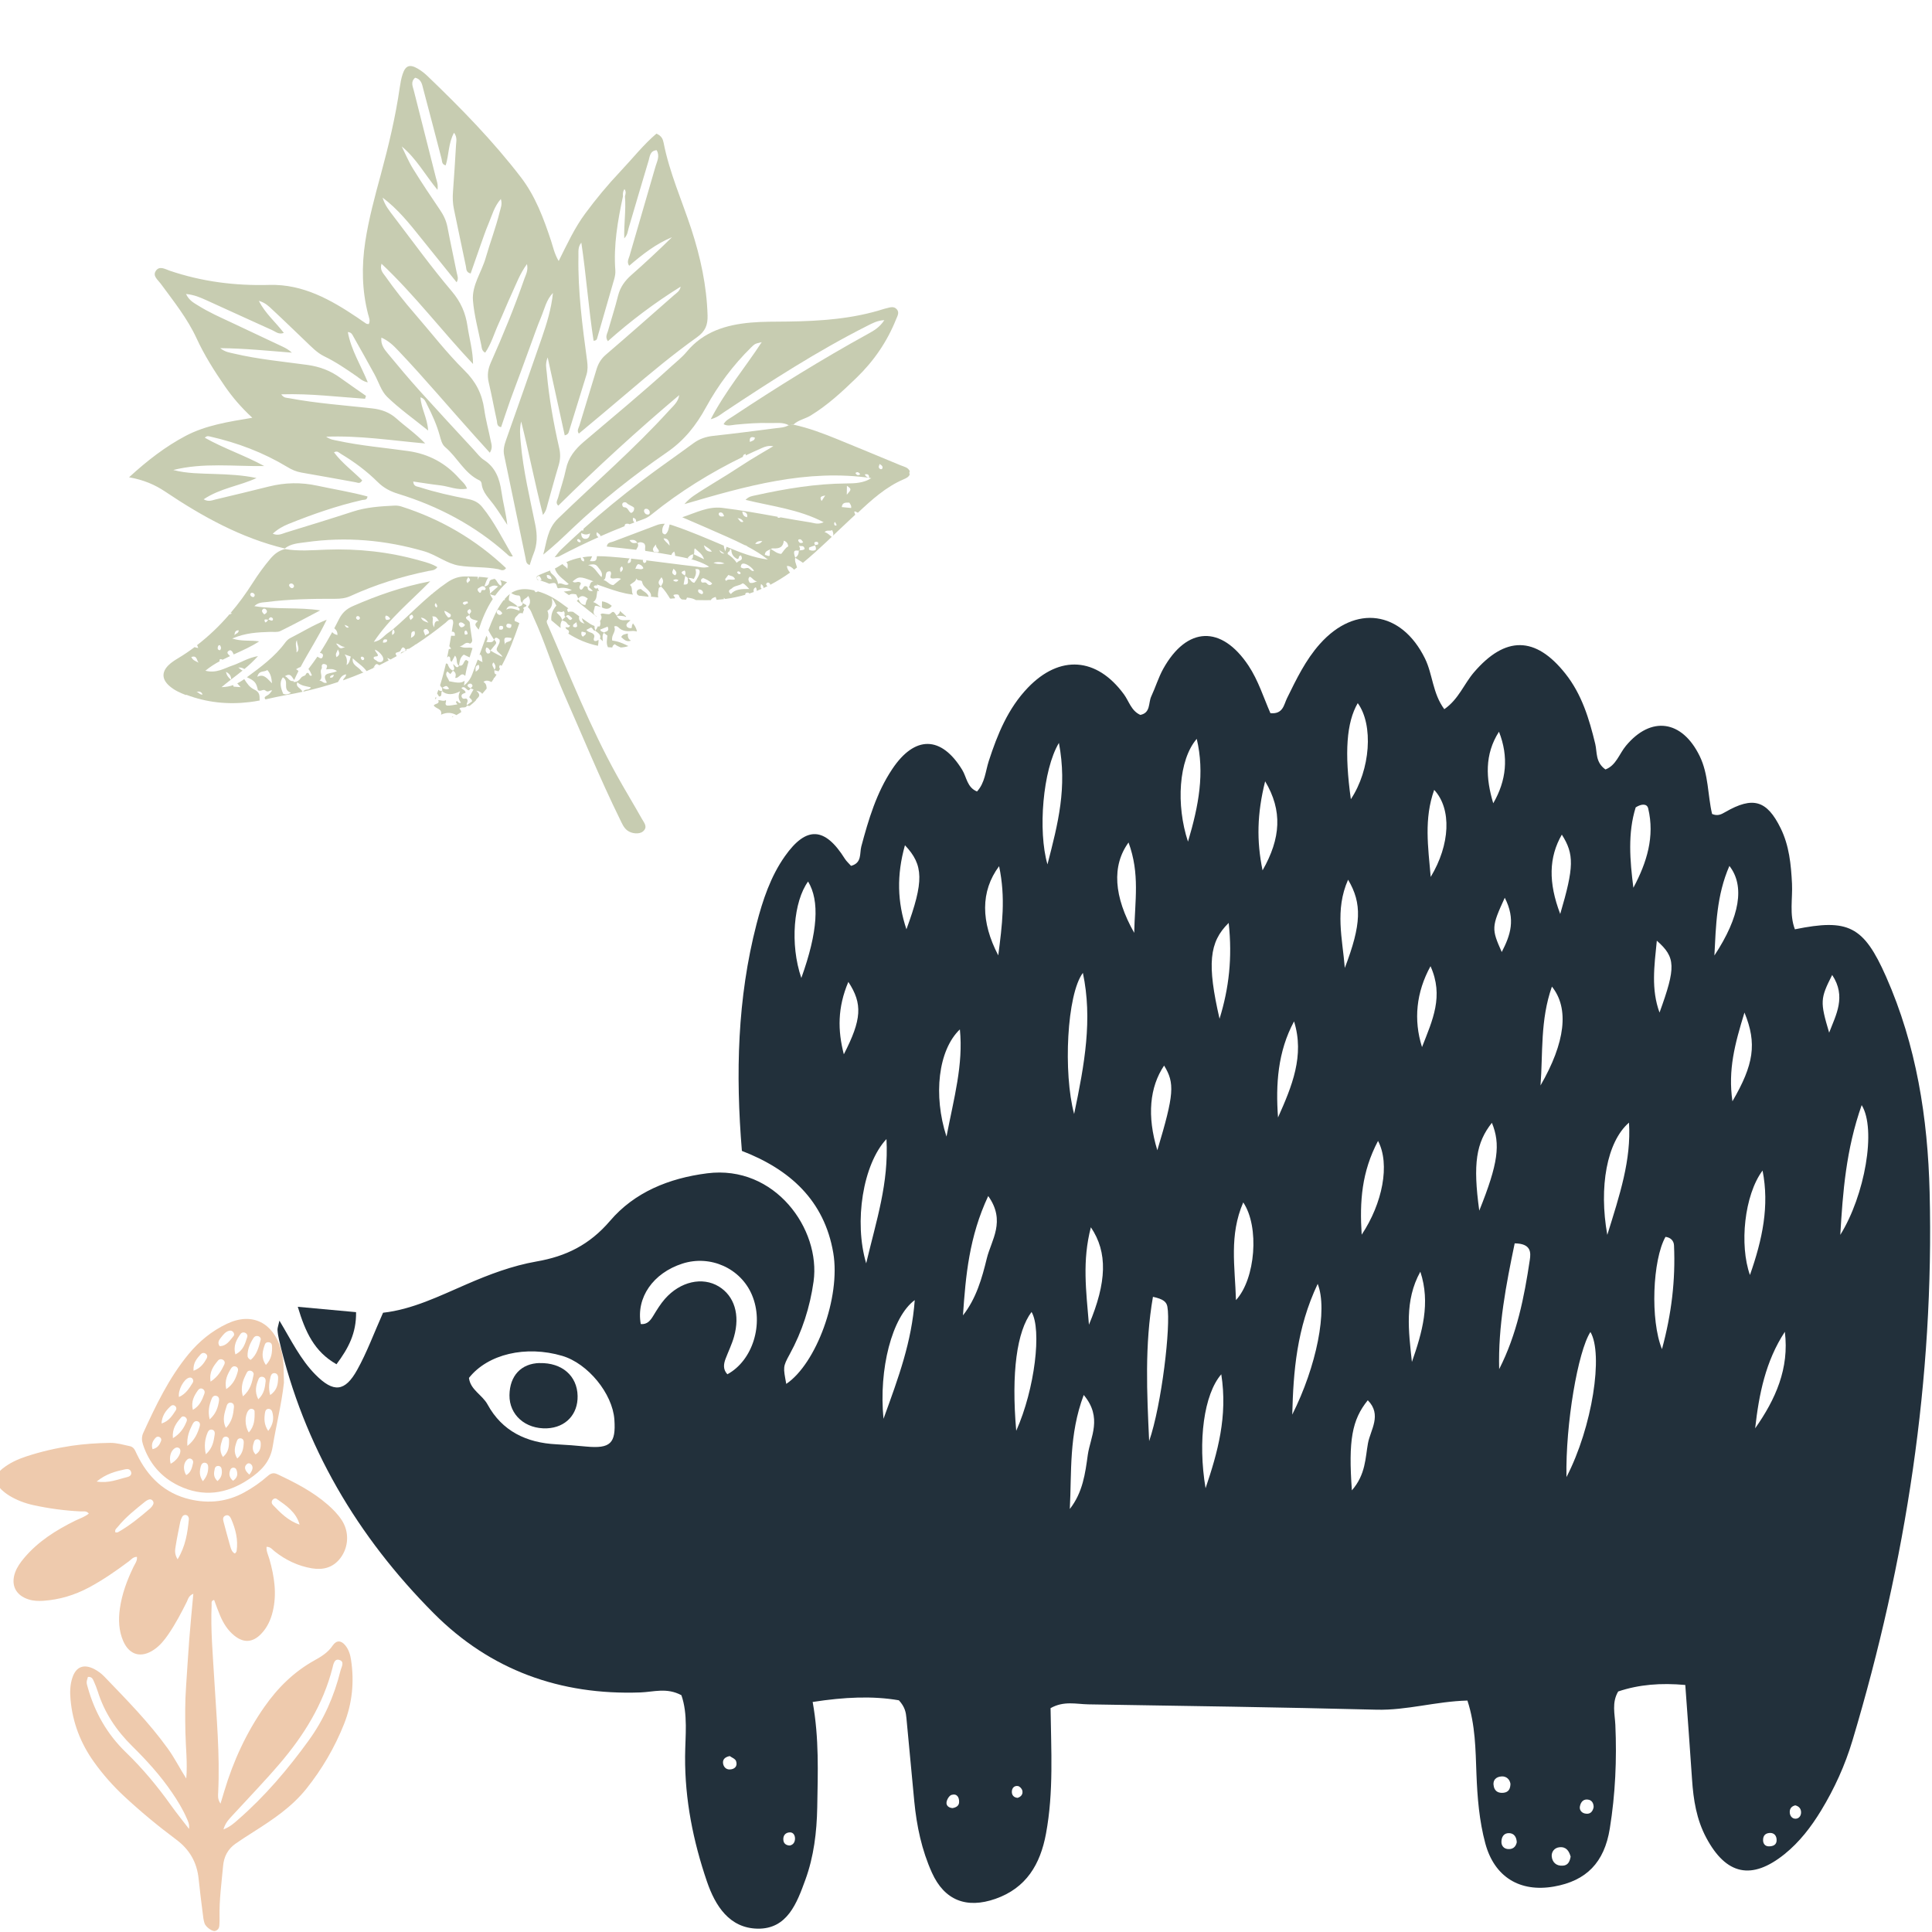 <?xml version="1.0" encoding="UTF-8"?>
<svg id="Livello_1" data-name="Livello 1" xmlns="http://www.w3.org/2000/svg" viewBox="0 0 300 300">
  <defs>
    <style>
      .cls-1 {
        fill: #22303b;
      }

      .cls-1, .cls-2, .cls-3 {
        stroke-width: 0px;
      }

      .cls-2 {
        fill: #c7ccb1;
      }

      .cls-3 {
        fill: #eecaad;
      }
    </style>
  </defs>
  <g>
    <path class="cls-3" d="M34.24,280.07c.24-.79.42-1.37.59-1.95,1.4-4.68,3.42-9.06,6.22-13.07,2.07-2.96,4.58-5.45,7.77-7.22,1.08-.6,2.11-1.23,2.84-2.31.59-.87,1.33-.82,1.98,0,.52.65.75,1.42.87,2.23.52,3.41.19,6.73-1.08,9.94-1.45,3.65-3.41,7-5.86,10.07-2.27,2.84-5.24,4.81-8.25,6.72-.92.59-1.84,1.17-2.74,1.8-1.23.87-1.81,2.03-1.94,3.48-.24,2.65-.61,5.29-.55,7.96,0,.19.01.38,0,.57-.05.6.11,1.31-.68,1.55-.42.13-1.46-.61-1.65-1.19-.16-.49-.22-1.02-.28-1.54-.22-1.79-.46-3.58-.64-5.38-.26-2.56-1.42-4.56-3.5-6.1-2.82-2.1-5.53-4.35-8.11-6.75-1.71-1.6-3.25-3.34-4.61-5.24-2.1-2.92-3.35-6.16-3.67-9.75-.1-1.14-.08-2.28.29-3.38.56-1.69,1.74-2.17,3.35-1.36.6.3,1.14.71,1.6,1.18,3.46,3.6,6.97,7.15,9.89,11.22,1.05,1.46,1.85,3.07,2.84,4.62.21-2.4-.08-4.76-.13-7.13-.05-2.38-.07-4.75.1-7.13.17-2.42.3-4.84.49-7.26.18-2.34.41-4.68.64-7.17-.73.3-.81.82-1,1.22-.87,1.75-1.78,3.47-2.88,5.08-.62.91-1.31,1.76-2.23,2.38-1.98,1.35-3.81.86-4.77-1.32-.7-1.61-.77-3.32-.53-5.04.32-2.28,1.11-4.41,2.11-6.48.23-.49.63-.95.54-1.57-.61,0-.89.43-1.26.7-1.98,1.48-4.01,2.89-6.2,4.06-2.21,1.18-4.56,1.89-7.06,2.06-.76.05-1.52.03-2.26-.2-2.03-.62-2.85-2.24-2.12-4.23.3-.81.8-1.51,1.35-2.17,2.18-2.61,4.99-4.37,7.99-5.85.68-.33,1.42-.55,2.09-1.09-.36-.47-.87-.32-1.29-.34-2.48-.12-4.92-.45-7.34-.98-1.31-.29-2.55-.76-3.69-1.45-.44-.27-.87-.59-1.24-.95-1.15-1.14-1.09-2.26.17-3.27,1.09-.87,2.35-1.45,3.66-1.88,2.31-.76,4.66-1.3,7.06-1.66,1.98-.29,3.97-.42,5.96-.45,1.05-.02,2.06.3,3.08.51.66.14.82.69,1.07,1.21,1.71,3.57,4.32,6.12,8.27,7.05,2.92.68,5.76.39,8.43-1.08,1.3-.71,2.51-1.55,3.62-2.53.47-.42.9-.59,1.53-.29,2.76,1.3,5.46,2.68,7.78,4.7.83.72,1.6,1.5,2.2,2.42,1.19,1.8,1.1,4.16-.19,5.88-1.13,1.5-2.69,1.9-4.44,1.61-2.15-.36-4.07-1.28-5.78-2.63-.36-.28-.63-.72-1.26-.71-.06.69.26,1.28.44,1.9.76,2.68,1.19,5.38.52,8.15-.32,1.32-.87,2.51-1.82,3.49-1.31,1.34-2.72,1.42-4.18.22-1.02-.83-1.69-1.93-2.19-3.12-.33-.78-.61-1.58-.91-2.39-.54.12-.37.52-.39.8-.17,3.85.19,7.69.41,11.53.34,5.83.89,11.66.61,17.51-.02.5-.13,1.04.35,1.78ZM34.71,284.07c1.06-.43,1.65-.98,2.25-1.51,4.18-3.64,7.74-7.83,10.98-12.31,2.37-3.27,3.96-6.91,4.93-10.82.14-.58.72-1.43-.22-1.69-.76-.2-.89.74-1.03,1.28-1.45,5.65-4.43,10.44-8.18,14.83-2.35,2.75-4.86,5.34-7.3,8-.53.58-1.12,1.13-1.44,2.21ZM13.65,260.39c-.26.86-.24.86-.02,1.64,1.09,3.88,3.01,7.26,5.92,10.07,2.61,2.52,4.91,5.29,7.01,8.24.85,1.19,1.77,2.32,2.79,3.65.1-.77-.17-1.22-.37-1.68-.61-1.4-1.4-2.69-2.26-3.95-1.8-2.65-3.94-5-6.21-7.24-2.44-2.41-4.3-5.18-5.33-8.48-.17-.54-.39-1.07-.62-1.59-.15-.34-.31-.72-.92-.66ZM27.58,242.13c1.25-2.07,1.54-4.14,1.75-6.24,0-.05,0-.09-.01-.14-.05-.25-.18-.45-.43-.5-.25-.05-.48.06-.6.28-.13.24-.24.51-.3.78-.25,1.25-.51,2.49-.71,3.75-.09.58-.24,1.2.3,2.07ZM17.94,237.96c.13-.01.28.01.38-.04,1.82-1.03,3.44-2.35,5.01-3.71.17-.15.32-.35.43-.55.12-.22.11-.45-.07-.66-.18-.2-.41-.22-.64-.13-.17.07-.34.16-.49.28-1.51,1.22-3.04,2.41-4.27,3.94-.19.23-.53.43-.36.87ZM36.38,241.21c.05,0,.13,0,.15-.02.08-.11.19-.22.21-.34.26-1.75-.15-3.39-.84-4.98-.15-.35-.4-.71-.86-.54-.46.17-.44.58-.33.96.34,1.28.68,2.56,1.05,3.84.12.4.24.82.64,1.07ZM46.52,236.73c-.54-1.92-2.06-2.94-3.55-3.98-.2-.14-.48-.06-.64.14-.2.25-.17.56.03.78,1.19,1.25,2.41,2.49,4.16,3.07ZM15.01,230.05c1.86.31,3.27-.34,4.72-.68.38-.09.76-.31.63-.79-.12-.45-.52-.52-.92-.43-1.48.32-2.95.69-4.43,1.9Z"/>
    <path class="cls-3" d="M44.09,214.71c-.39,3.46-1.22,6.64-1.74,9.87-.39,2.45-1.83,3.83-3.68,5.09-3.47,2.34-7.14,2.85-10.94,1.02-2.71-1.31-4.59-3.49-5.53-6.4-.2-.61-.23-1.19.05-1.8,1.96-4.28,3.99-8.53,7.01-12.2,1.66-2.01,3.62-3.62,5.99-4.74,3.98-1.88,7.14-.06,8.34,3.82.56,1.8.43,3.67.5,5.33ZM38.92,211.17c.97-.8,1.26-1.98,1.56-3.15.06-.23-.12-.46-.37-.54-.31-.09-.58.02-.74.27-.54.84-.94,1.74-.93,2.77,0,.24.12.45.48.64ZM37.72,216.82c1.19-.99,1.42-2.19,1.66-3.36.05-.23-.09-.46-.33-.57-.31-.13-.59-.02-.72.24-.55,1.08-1.06,2.17-.61,3.69ZM32.71,214.53c1.15-.76,1.66-1.69,2.12-2.65.13-.27.08-.56-.21-.73-.27-.16-.58-.11-.77.12-.7.86-1.4,1.74-1.15,3.27ZM38.63,222.43c.9-.96.93-2.12.9-3.28,0-.19-.17-.33-.38-.38-.26-.06-.45.07-.6.28-.57.77-.56,2.37.08,3.38ZM35.09,221.73c.97-1.02,1.13-2.11,1.24-3.23.03-.29-.07-.58-.38-.67-.4-.12-.66.15-.75.47-.31,1.06-.76,2.13-.12,3.43ZM41.29,211.95c.91-.94.99-1.95.95-2.98-.01-.29-.21-.53-.54-.55-.25-.02-.48.09-.56.33-.37,1.02-.65,2.04.15,3.2ZM36.55,210.31c1.26-.62,1.51-1.69,1.84-2.7.09-.28-.07-.56-.38-.68-.25-.09-.5,0-.64.18-.62.89-1.19,1.8-.82,3.19ZM29.1,224.52c1.15-.91,1.57-1.93,1.9-3,.1-.32.08-.69-.32-.82-.39-.13-.63.16-.78.45-.48.96-.92,1.95-.8,3.37ZM35.14,215.7c1.13-.77,1.52-1.76,1.8-2.8.07-.27,0-.58-.32-.7-.31-.12-.57.02-.73.27-.56.92-1.06,1.87-.76,3.23ZM31.96,225.82c1.07-.95,1.22-2.02,1.38-3.08.05-.33-.04-.69-.46-.75-.33-.05-.53.18-.64.45-.42,1.01-.57,2.05-.28,3.37ZM26.85,223.32c1.15-.69,1.73-1.6,2.14-2.64.09-.22,0-.47-.2-.62-.21-.15-.48-.17-.64.02-.78.86-1.45,1.78-1.3,3.25ZM29.95,218.92c1.09-.62,1.43-1.56,1.78-2.48.11-.29.04-.58-.23-.75-.29-.19-.58-.06-.75.18-.6.85-1.12,1.74-.8,3.06ZM32.57,220.39c1-.9,1.28-1.87,1.44-2.89.05-.34-.06-.68-.45-.76-.4-.08-.6.2-.72.53-.35.93-.59,1.87-.28,3.13ZM41.65,222.19c.75-.96.93-1.91.62-2.97-.07-.23-.24-.42-.5-.45-.34-.04-.54.2-.6.48-.17.97-.2,1.94.47,2.93ZM40.1,217.29c.94-.88,1.04-1.86,1.15-2.82.03-.28-.09-.56-.41-.66-.32-.09-.58.05-.69.33-.39.96-.66,1.93-.04,3.15ZM27.8,216.92c1.03-.45,1.58-1.33,2.12-2.2.12-.2.13-.45-.05-.66-.14-.16-.33-.18-.52-.13-.81.22-1.74,1.94-1.56,2.99ZM41.95,216.62c1.11-.75,1.22-1.72,1.24-2.72,0-.31-.14-.58-.44-.66-.4-.1-.64.16-.73.51-.21.87-.37,1.76-.07,2.86ZM34.62,226.24c.91-.76.97-1.73.94-2.71,0-.24-.19-.43-.47-.45-.27-.01-.47.15-.54.38-.29.89-.58,1.79.07,2.78ZM34.1,209.03c1.08,0,1.56-.86,2.15-1.55.16-.18.13-.44-.04-.65-.17-.2-.39-.25-.64-.19-.59.16-.92.63-1.27,1.07-.29.37-.58.76-.2,1.32ZM36.83,226.48c.86-.72.99-1.63,1.02-2.56,0-.28-.15-.55-.5-.58-.26-.02-.46.13-.54.36-.33.88-.61,1.76.03,2.78ZM25.08,221.04c1.18-.37,1.67-1.23,2.21-2.04.14-.21.13-.46-.07-.65-.26-.25-.55-.17-.76.03-.73.69-1.31,1.45-1.38,2.67ZM30.05,212.85c1.1-.4,1.6-1.13,2.04-1.91.15-.26.12-.56-.16-.75-.27-.18-.57-.12-.77.1-.58.66-1.2,1.32-1.11,2.56ZM26.5,227.29c.77-.39,1.42-1.19,1.5-1.85.03-.25,0-.48-.24-.61-.23-.13-.46-.06-.66.08-.62.44-.86,1.39-.6,2.38ZM31.5,230c.64-.73.84-1.42.83-2.19,0-.31-.12-.59-.42-.66-.39-.1-.63.18-.72.51-.2.73-.3,1.47.31,2.34ZM28.91,229.06c.75-.42.91-1.17,1.07-1.9.05-.24-.03-.47-.26-.61-.24-.14-.46-.08-.65.09-.6.52-.68,1.57-.15,2.43ZM39.68,225.84c.73-.42.84-1.08.8-1.79-.02-.29-.17-.54-.51-.56-.27-.02-.45.15-.52.38-.23.67-.37,1.34.23,1.97ZM33.77,229.98c.65-.55.75-1.17.65-1.84-.04-.3-.24-.52-.57-.51-.26,0-.45.17-.5.42-.14.64-.27,1.29.42,1.93ZM23.69,225.03c.79-.19,1.1-.7,1.32-1.27.09-.24.01-.47-.21-.6-.23-.13-.47-.09-.64.1-.42.46-.72.97-.47,1.78ZM36.19,229.93c.7-.48.76-1.04.54-1.67-.08-.23-.27-.39-.54-.36-.19.02-.35.15-.42.32-.25.61-.21,1.17.41,1.71ZM38.71,228.98c.59-.71.67-1.31.21-1.66-.22-.16-.44-.13-.63.06-.43.43-.29.96.43,1.6Z"/>
  </g>
  <g>
    <g>
      <path class="cls-2" d="M96.74,30.46c-.82,3.81-1.49,7.63-1.19,11.55.03.42-.05.87-.16,1.27-.88,3.09-1.77,6.17-2.67,9.26-.05.17-.12.35-.55.37-.78-5.03-1.14-10.15-1.9-15.23-.55.65-.44,1.39-.45,2.08-.1,5.45.61,10.84,1.34,16.23.1.75.13,1.46-.09,2.19-.9,2.89-1.78,5.78-2.68,8.67-.09.28-.11.62-.7.75-.86-3.92-1.72-7.84-2.65-12.1-.41,1.04-.2,1.71-.14,2.37.35,3.94,1.05,7.83,1.93,11.69.22.94.19,1.8-.09,2.72-.61,2.01-1.15,4.04-1.72,6.06-.13.46-.18.96-.71,1.62-1.27-4.97-2.19-9.76-3.38-14.51-.28,1.1-.17,2.19-.07,3.28.38,4.32,1.4,8.53,2.26,12.76.32,1.59.33,3.03-.27,4.5-.23.56-.4,1.15-.6,1.75-.6-.19-.56-.7-.64-1.07-1.12-5.32-2.2-10.64-3.32-15.95-.18-.83,0-1.57.27-2.34,1.87-5.3,3.74-10.6,5.57-15.91.78-2.26,1.49-4.56,1.73-6.98-1.03,1.06-1.31,2.49-1.85,3.78-.6,1.42-1.09,2.89-1.63,4.34-.51,1.39-1.01,2.79-1.53,4.18-.53,1.45-1.09,2.89-1.61,4.34-.49,1.39-.95,2.79-1.43,4.2-.68-.11-.59-.65-.66-1-.44-1.99-.8-4-1.27-5.98-.25-1.08-.12-2.02.33-3.04,1.91-4.29,3.69-8.63,5.23-13.07.22-.62.6-1.22.39-2.24-1.11,1.52-1.66,3.07-2.34,4.54-.73,1.57-1.36,3.18-2.08,4.75-.68,1.49-1.12,3.1-2.07,4.47-.56-.3-.53-.78-.61-1.18-.46-2.3-1.1-4.59-1.29-6.91-.19-2.39,1.36-4.43,1.99-6.67.68-2.37,1.57-4.68,2.16-7.09.14-.59.44-1.16.18-2.01-1.03,1.16-1.36,2.53-1.89,3.77-.53,1.25-.95,2.54-1.41,3.82-.47,1.32-.93,2.65-1.39,3.98-.75-.2-.65-.72-.73-1.09-.64-2.96-1.23-5.92-1.86-8.88-.2-.92-.22-1.83-.15-2.76.17-2.4.34-4.8.47-7.21.03-.58.22-1.21-.31-1.92-.89,1.63-.78,3.4-1.29,5.06-.62-.12-.55-.63-.64-.99-.94-3.58-1.86-7.17-2.82-10.75-.2-.72-.26-1.62-1.29-1.86-.76.65-.35,1.38-.19,2.05,1.13,4.49,2.28,8.97,3.41,13.46.13.53.38,1.04.25,1.9-1.93-2.33-3.27-4.87-5.55-6.74.58,1.17,1.08,2.39,1.77,3.49,1.33,2.15,2.74,4.26,4.16,6.35.57.83.98,1.69,1.17,2.69.45,2.36.97,4.72,1.44,7.08.09.45.34.91-.02,1.48-1.89-2.34-3.74-4.63-5.57-6.92-1.79-2.24-3.59-4.48-5.92-6.22.33,1.17,1.07,2.07,1.77,2.99,2.96,3.88,5.82,7.83,8.97,11.55,1.4,1.65,2.14,3.36,2.44,5.41.28,1.93.85,3.82.86,5.88-4.8-5.08-9.01-10.66-14.21-15.57-.3.98.26,1.47.61,1.97,1.42,2.02,2.95,3.96,4.57,5.82,2.55,2.94,4.93,6.04,7.68,8.76,1.79,1.76,2.75,3.65,3.09,6.05.23,1.65.68,3.26,1.01,4.9.1.51.35,1.05-.14,1.85-.82-.9-1.54-1.7-2.26-2.5-4.01-4.45-7.85-9.04-11.98-13.38-.72-.76-1.46-1.49-2.6-2-.13,1.14.49,1.85,1.03,2.51,1.61,1.95,3.24,3.89,4.93,5.77,2.77,3.07,5.58,6.1,8.39,9.14.5.54.96,1.18,1.56,1.57,1.83,1.18,2.45,2.93,2.74,4.97.24,1.7.71,3.36.9,5.12-.69-1.04-1.35-2.1-2.09-3.11-.76-1.04-1.77-1.92-1.9-3.32-.02-.16-.15-.39-.28-.45-2.39-1.1-3.45-3.57-5.35-5.17-.54-.45-.68-1.15-.87-1.81-.46-1.67-1.17-3.25-1.96-4.79-.22-.42-.34-.94-1.03-1.16.09,1.71,1.06,3.17,1.19,5.16-2.31-1.86-4.47-3.39-6.36-5.22-.93-.9-1.33-2.34-1.98-3.52-1.07-1.95-2.15-3.89-3.25-5.82-.17-.3-.29-.69-.88-.73.5,2.78,2,5.12,3.1,7.81-.82-.16-1.25-.61-1.74-.95-1.63-1.13-3.26-2.24-5.04-3.1-1.14-.56-1.97-1.47-2.86-2.31-1.74-1.66-3.46-3.34-5.23-4.98-.52-.49-1.05-1.03-2.06-1.32,1.04,2.01,2.61,3.3,3.89,4.98-.78.3-1.26-.18-1.75-.4-3.44-1.54-6.85-3.13-10.29-4.68-.93-.42-1.88-.84-3.15-.96.49,1.02,1.22,1.38,1.88,1.79,1.62,1.02,3.38,1.8,5.11,2.61,2.68,1.27,5.36,2.52,8.04,3.79.49.23.96.5,1.41.92-3.61-.28-7.19-.66-11.13-.7.81.64,1.52.69,2.17.85,3.74.88,7.56,1.23,11.35,1.75,1.9.26,3.57.88,5.1,1.99,1.33.96,2.68,1.88,4.02,2.82-.05.15-.1.3-.15.45-2.12-.17-4.23-.34-6.35-.5-2.15-.16-4.3-.26-6.66-.19.39.59.84.53,1.21.6,4.26.8,8.57,1.1,12.87,1.58,1.47.16,2.72.6,3.83,1.6,1.36,1.22,2.9,2.25,4.44,3.85-5.25-.46-10.12-1.25-15.38-1.05.71.49,1.25.51,1.75.62,3.63.79,7.33,1.09,11,1.61q4.77.68,7.92,4.26c.4.45.93.82,1.21,1.57-1.48.3-2.78-.34-4.12-.5-1.39-.16-2.78-.39-4.24-.6.06.79.6.76.96.87,2.47.8,5.01,1.36,7.55,1.85.89.17,1.61.51,2.19,1.22,1.92,2.34,3.2,5.05,4.77,7.67-.57.12-.72-.19-.94-.38-4.92-4.39-10.61-7.4-16.89-9.33-1.2-.37-2.22-.9-3.14-1.81-1.71-1.7-3.64-3.14-5.72-4.38-.29-.17-.55-.55-1.08-.24,1.26,1.68,2.95,2.92,4.38,4.35-.33.6-.71.35-1.04.29-2.8-.5-5.59-1.02-8.39-1.5-.81-.14-1.5-.44-2.2-.87-3.73-2.25-7.76-3.77-12.01-4.73-.22-.05-.48-.14-.8.19,2.99,1.69,6.25,2.76,9.23,4.4-4.74.06-9.46-.56-14.13.61,2.13.56,4.31.54,6.48.62,2.15.07,4.29.17,6.45.63-2.63,1.23-5.62,1.56-8.21,3.3.74.44,1.33.15,1.87.02,2.76-.65,5.52-1.32,8.28-2.01,2.5-.62,4.97-.67,7.51-.12,2.59.56,5.21.97,7.78,1.67-.05.62-.51.48-.81.55-3.92.89-7.71,2.21-11.43,3.71-.86.35-1.66.78-2.47,1.52.85.37,1.46,0,2.05-.18,3.48-1.07,6.96-2.13,10.42-3.26,2.09-.68,4.23-.81,6.39-.92.36-.02.75.02,1.09.13,6.15,1.96,11.58,5.13,16.28,9.58-.41.57-.85.23-1.21.16-2.01-.39-4.08-.23-6.07-.55-1.91-.3-3.53-1.67-5.45-2.23-6.02-1.75-12.12-2.29-18.33-1.41-1.14.16-2.35.2-3.32.99h.05c-6.82-1.64-12.84-4.98-18.61-8.85-1.6-1.07-3.32-1.81-5.6-2.22,2.87-2.63,5.64-4.76,8.77-6.42,3.13-1.65,6.59-2.19,10.37-2.82-1.79-1.66-3.09-3.2-4.24-4.86-1.65-2.39-3.2-4.83-4.42-7.48-1.43-3.1-3.57-5.76-5.58-8.5-.41-.56-1.24-1.15-.78-1.91.55-.93,1.48-.33,2.18-.09,5.03,1.71,10.19,2.36,15.5,2.21,5.2-.14,9.51,2.29,13.65,5.07.46.31.9.64,1.37.94.09.06.23.05.4.07.28-.54.02-1.04-.11-1.55-.95-3.7-1.01-7.44-.44-11.21.54-3.55,1.48-7,2.42-10.46,1.21-4.47,2.29-8.97,2.95-13.57.1-.67.22-1.35.43-1.99.45-1.38,1.11-1.62,2.38-.87.53.31,1.03.7,1.47,1.12,5.17,4.96,10.18,10.07,14.54,15.76,2.24,2.93,3.51,6.35,4.66,9.82.32.97.51,2,1.19,3.16,1.33-2.66,2.48-5.16,4.12-7.37,1.69-2.29,3.5-4.47,5.45-6.53,1.88-1.99,3.59-4.17,5.61-5.88.84.37,1.01.9,1.12,1.45.91,4.63,2.84,8.93,4.3,13.38,1.42,4.36,2.39,8.8,2.52,13.42.04,1.47-.35,2.45-1.66,3.38-3.66,2.62-7.13,5.49-10.56,8.42-2.57,2.2-5.17,4.35-7.77,6.53-.35-.48-.02-.87.09-1.25.87-2.9,1.77-5.78,2.64-8.68.27-.91.69-1.65,1.44-2.3,3.56-3.05,7.07-6.16,10.59-9.25.4-.35.92-.62,1.05-1.34-4.06,2.53-7.78,5.33-11.3,8.47-.45-.65-.13-1.1,0-1.54.52-1.84,1.12-3.66,1.58-5.52.33-1.32,1.05-2.32,2.05-3.2,2.16-1.9,4.27-3.87,6.33-5.89-2.48,1.03-4.56,2.64-6.65,4.44-.42-.59-.07-1.1.06-1.56,1.33-4.63,2.7-9.24,4.03-13.87.23-.79.71-1.6.17-2.52-1.03.09-1.05.96-1.24,1.6-1.06,3.49-2.06,6.99-3.1,10.48-.15.51-.16,1.08-.69,1.61-.06-2.27.29-4.4.11-6.54.11-.36.21-.72-.08-1.11-.25.38-.25.72-.23,1.07Z"/>
      <path class="cls-2" d="M123.23,65.94c-.25.03-.5.06-.75.09-.92-.51-1.93-.31-2.9-.34-1.79-.06-3.58.08-5.36.25-.58.05-1.19.29-1.86-.07.33-.62.91-.86,1.4-1.19,6.84-4.54,13.82-8.87,21.01-12.83.92-.5,1.82-1.02,2.55-2.14-1.12.06-1.88.5-2.66.89-7.73,3.9-14.99,8.59-22.19,13.37-.56.37-1.06.85-2.11,1.13,2.3-4.42,5.34-8.02,7.92-11.97-1.05.24-1.05.24-1.66.83-2.79,2.75-5.12,5.87-6.99,9.28-1.53,2.8-3.36,5.13-6.06,6.99-5.18,3.57-10.12,7.48-14.69,11.82-1.46,1.39-2.91,2.78-4.53,4.07.56-1.97.62-3.97,2.3-5.6,5.76-5.58,11.84-10.82,17.24-16.77.63-.7,1.43-1.32,1.58-2.4-6.48,5.47-12.74,11.19-18.78,17.17-.48-.44-.14-.85-.04-1.21.4-1.49.92-2.95,1.23-4.46.37-1.8,1.41-3.08,2.75-4.23,4.56-3.88,9.18-7.68,13.6-11.72.82-.75,1.71-1.44,2.41-2.29,2.6-3.13,6.12-4.18,9.95-4.52,1.9-.17,3.82-.13,5.74-.16,5.08-.07,10.11-.41,14.99-1.98.12-.04.24-.05.36-.09.54-.14,1.11-.34,1.56.15.46.51.12,1.04-.09,1.55-1.39,3.49-3.47,6.51-6.17,9.12-2.22,2.15-4.47,4.24-7.13,5.86-.85.51-1.87.67-2.61,1.36Z"/>
    </g>
    <g>
      <path class="cls-2" d="M99,84.34s0,.01,0,.02v-.02Z"/>
      <path class="cls-2" d="M89.85,93.01s0,.02,0,.03c0-.01,0-.03,0-.03Z"/>
      <path class="cls-2" d="M87.28,96.31s0,0-.01,0c0,0,.01,0,.01,0Z"/>
      <path class="cls-2" d="M93.48,93.37c0,.31-.02.63-.02.95.68.35,1.18.27,1.54-.25q-.76-.61-1.52-.69Z"/>
      <path class="cls-2" d="M89.87,93.11s0-.02,0-.03c0,.01,0,.02,0,.03Z"/>
      <path class="cls-2" d="M70.17,111.39c.07-.04.14-.07.21-.11-.02-.02-.03-.03-.05-.05-.08.04-.13.09-.17.16Z"/>
      <path class="cls-2" d="M67.74,108.41c-.01-.08-.03-.15-.06-.21-.04.12-.09.23-.14.35.09,0,.16-.04.2-.15Z"/>
      <path class="cls-2" d="M57.97,103.72c.11-.05.21-.1.32-.15-.12.01-.23.05-.32.15Z"/>
      <path class="cls-2" d="M96.46,98.92c.43.4.84.82,1.52.56-.51-.29-.5-.65-.49-1.11-.43.12-.84.11-1.02.55Z"/>
      <path class="cls-2" d="M123.56,86.61s0,0-.01,0h.01Z"/>
      <path class="cls-2" d="M102.72,91.14h.02s0,0-.02,0Z"/>
      <path class="cls-2" d="M83.34,89.83s0,0,0,0h0Z"/>
      <path class="cls-2" d="M85.09,96.09s0-.01,0-.01c.11-.42.08-.86-.09-1.24.05-.03.1-.06.15-.09.59-.4.72-1.23.5-1.89.3.29.51.72.74,1.18-.52.58-.87,1.34-.78,2.28.38.32.76.65,1.16.97.1.08.2.15.29.23-.07-.43-.02-.84.22-1.2-.01,0-.02,0-.03-.01,0,0,0,0,.02,0,0,0-.02,0-.02,0,.01,0,.02-.02.03-.03-.08-.49-.5-.82-.85-1.15.25-.41.85.15,1.04-.25.43.28,0,.64.31.92,0,0,.01-.01.02-.02v.04s0-.04,0-.04c.01,0,.03-.01.04-.01.38-.59.67-.03,1.03.24-.47.74-.68-.35-1.03-.24-.01.02-.02.03-.04.06,0,0-.02-.01-.02-.02-.17.16-.33.32-.5.48,0,.01,0,.02,0,.03,0,0,0,0,0,.01.17.06.34.11.5.2.3.16.35.56.73.58-.1.44-.44.28-.69.28-.03.41.64.37.52.78,0,.09-.04.16-.1.21,1.43.92,2.97,1.56,4.61,1.9.06-.3.1-.61.08-.93-.17.1-.3.26-.65.16-.28-.33.24-.65-.12-1.03-.32-.33-.81-.25-1.11-.67.25-.13.5-.26.71-.37.33.09.32.54.68.5,0,0,0-.01.01-.02-.11-.26-.14-.49-.14-.72-.48-.16-.88-.46-1.27-.73-.23-.16-.45-.32-.68-.48.04.28.15.55.42.84-.8-.17-.96-.7-.84-1.13-.32-.23-.63-.46-.95-.69-.28-.05-.54-.06-.79.02-.18-.34-.15-.48.05-.57-.37-.27-.74-.54-1.11-.81-1.12-.81-2.29-1.44-3.6-1.82-.12.04-.24.09-.35.14-.1-.09-.18-.18-.24-.3-.22-.05-.45-.09-.68-.13-1.16-.18-2.1.03-2.89.54.36.26.76.39,1.25.4.39.33-.03.87.53,1.16,0,0,0-.02,0-.03l.02.04s-.01,0-.02,0c-.01.46-.42.49-.78.56,0,0,0,0,0,0h0s-.03,0-.04,0c.16.15.45.24.3.61-.63-.17-1.33-.56-2.02-.16.34-.93,1.15-.4,1.73-.45,0,0,0,0,0,0,.01,0,.03,0,.04,0-.38-.44-.92-.67-1.36-.98-.04-.39.03-.7.15-.99-.3.22-.58.49-.84.79.04.03.07.07.11.1-.09.03-.17.05-.26.08-.06.08-.13.17-.19.25-.96,1.34-1.59,2.86-2.16,4.39.26.54.56,1.01.87,1.47,0,0,0,0,0-.01,0,0,.01.01.02.02.15-.44.45-.36.82-.03.12.33-.03.58-.15.82-.42.82-.43.8.39,1.54.1.09.16.22.25.34-.12,0-1.47-.71-1.88-.98,0,0-.01.01-.02.02,0,0,0,0,0,0,0,0,0,0,0,0,0,0,0,0,0,0h0s0,0-.01-.01c.02.27-.04.48-.43.45-.37-.29-.31-.59-.21-.91.36-.04.45.27.64.45,0,0,0-.02,0-.03,0,0,.02.01.03.02.26-.32.51-.65.78-.96.25-.28,0-.51-.21-.74,0,0,0,.01,0,.02h0s0,0,0,0h0s0,0,0,0c0,0,0-.01-.01-.02-.16.48-.59.45-1.21.36.29-.36.21-.67.02-.96-.37,1.01-.73,2.02-1.1,3.04.04-.04.09-.09.13-.14.39.34.24.72.37,1.2-.38-.18-.62-.29-.75-.39-.2.54-.4,1.07-.6,1.6-.29.76-.5,1.62-1.53,2.43.02-.25.05-.5.09-.74-.59.49-1.47.24-2.4.07-.11-.48-.77-.95-.28-1.52.18.16.32.28.47.41.14-.18.27-.35.41-.53,0,0-.01,0-.02-.01,0,0,0,0,.01,0-.51-.21-.69-.63-.83-1.05-.09-.02-.17-.04-.25-.06-.26,1.13-.56,2.26-.91,3.37.04.14.13.27.3.42,0-.01,0-.02,0-.03h0s0,0,0,0c.01,0,.02.01.03.02.66-.39.67-.38,1.08.14-.35.18-.71.08-1.08-.14,0,0-.02.01-.03.02,0,0,0,0,0,0,.01.17.03.35.04.52.01,0,.03,0,.04,0-.01,0-.02.01-.03.02q1.04.86,2.76-.02c-.34.66-.31,1.22.13,1.76-.36.21-.43-.16-.62-.24-.35.14,0,.35.06.52-.55.06-1.07.23-1.66.17-.37-.26-.02-.46-.12-.84-.36.25-.79,0-1.19,0,.27.65-.49.49-.7.84.35.54,1.37.48,1.13,1.43.94-.43,1.71-.33,2.39.06.13-.08.26-.15.38-.23.12-.07.25-.15.37-.23-.02-.19-.09-.37-.29-.53.25-.39,1.01.03,1.17-.48-.01,0-.03,0-.04-.02.01,0,.02-.02.04-.03-.15-.35.29-.56.03-.95-.22-.29-.57.19-.83-.31-.19-.49.32-.57.6-.7-.05-.43-.51-.48-.65-.74.42-.3.63.05.87.25.37.32.39-.1.58-.16,0,0-.01,0-.02,0h.04s-.04,0-.04,0c0,0,0-.02.01-.02-.18-.13-.43-.19-.51-.45.11-.24.3-.34.6-.26.42.39.02.5-.1.71.01,0,.02.01.03.02,0,0-.01,0-.02,0,.13.04.25.08.44.14-.22.39-.44.78-.66,1.19.08.23.48.36.42.68-.27.2-.54.4-.82.6,0,0,0,.02,0,.02,0,0,0,0,0,0,0,0,0,.01,0,.02.15.06.31.03.46.05.32-.26.63-.52.92-.8.19-.51,1.09-.67.12-1.56.51.09.76.28.91.49.24-.27.47-.54.69-.82-.03-.36-.02-.74-.5-1.03.39-.33.82-.2,1.25.02.12-.17.24-.34.35-.52,0-.05-.01-.1,0-.14.04,0,.07,0,.11,0,.11-.17.22-.34.33-.51-.37-.06-.37-.36-.33-.69-.01,0-.03-.01-.04-.02.01-.01.02-.03.03-.04-.1-.37-.58-.78-.12-1.13.29.42.42.8.12,1.13,0,.01,0,.02,0,.04,0,0,0,0,0,0,0,0,0,.02,0,.03.18.09.48.09.63.2.02-.04.05-.08.07-.12.06-.1.11-.19.17-.29-.15-.18-.17-.37,0-.59.11.04.19.08.26.12,1.14-2.11,1.96-4.36,2.75-6.62-.24-.13-.48-.24-.73-.33-.08-.59.38-.74.58-1.06.12-.19.52-.21.58-.14.02.02.04.04.06.06.07-.22.14-.43.24-.64-.32-.35.11-.37.29-.49.02-.03.04-.06.06-.08,0,0,0,0,0,0,.01-.03.01-.06,0-.11-.19-.11-.4-.23-.6-.35-.01-.62.64-.66.9-1.09.14.26.23.49.26.71,0,.11,0,.21,0,.32-.03.23-.14.45-.33.7.5.45.63,1.04.87,1.56,1.79,3.86,2.99,7.95,4.71,11.85,2.89,6.55,5.59,13.17,8.75,19.6.3.61.55,1.25,1.11,1.68.68.52,1.87.63,2.43.16.82-.69.18-1.35-.16-1.96-1.27-2.26-2.62-4.47-3.88-6.74-4.17-7.51-7.29-15.51-10.73-23.36-.13-.29-.3-.6.02-.9,0-.01,0-.02-.01-.03ZM90.96,98.24c.08.37-.28.42-.44.63-.24-.14-.26-.37-.25-.54,0-.31.03-.3.69-.1ZM89.39,97.4c-.11.02-.25-.04-.38-.07-.13-.42.23-.46.5-.72.04.42.27.73-.12.79ZM73.87,104.3c-.08-.6-.06-.93.46-1.07.23.52.01.74-.46,1.07ZM77.93,97.19c.07,0,.2.11.2.16.04.38-.18.48-.58.41-.08-.35-.1-.64.37-.57ZM78.43,100.14c-.27-1.16-.14-1.28,1.01-1.06-.02.79-1.04.36-1.01,1.06ZM77.32,94.69c.4.07.52.33.68.53-.17.24-.39.37-.67.16-.27-.2-.25-.46-.02-.7ZM78.89,97.47c-.14-.05-.28-.14-.27-.29.03-.4.31-.4.79-.21,0,.38-.05.65-.52.5Z"/>
      <path class="cls-2" d="M68.62,106.8s0,0,0-.02v.02Z"/>
      <path class="cls-2" d="M70.32,104.13s0,0,0,.01c.54.29.48.71.37,1.12.62.12.88-1.03,1.55-.3.13-.78.31-1.52.51-2.24-.13-.09-.25-.19-.37-.26-.49.23-.32,1.05-1.08.88,0,.01,0,.03,0,.04,0,0,0,0,0,0,0,0,0,0,0,0h0s-.01-.01-.02-.02c-.34.6-.61-.03-.9-.24-.01.33.39.77-.05,1,0,0,0,0,.02,0h0Z"/>
      <path class="cls-2" d="M71.28,103.34c.09-.65.17-1.3.74-1.69.39.18.68.32.9.43.14-.48.3-.96.45-1.43-.51-.25-1.23.14-2-.32.63.04.79-.79,1.57-.41.13.06.41-.23.38-.5-.11-.89-.31-1.8-.36-2.68-.03-.45-.66-.47-.6-.91.16-.1.35-.22.54-.34,0,0,0-.02,0-.03h.05s-.05,0-.05,0c0-.01,0-.02,0-.04-.48-.4-.39-.65.06-.85.46.46-.03.59-.06.85.01.01.03.02.04.04-.01,0-.03.02-.04.03.06.81.83.69,1.31.95-.52.5-.56.55.12,1.33.54-1.67,1.21-3.27,2.19-4.76-.14-.18-.27-.43-.44-.77-.02,0-.03-.02-.05-.03h0s.02-.02.03-.02c0-.12.03-.24.02-.36-.02-.17-.07-.35-.12-.59.35-.2.67-.48,1.39-.18-.48.43-.89.78-1.29,1.13,0,0,0,.01,0,.02,0,.01.01.02.02.03.25.15.52.21.8.25.53-.73,1.14-1.43,1.86-2.09-.36-.13-.71-.23-1.06-.32.14.27.26.55.13.88-.54-.2-.58-.8-.99-1.06-.01,0-.02.01-.03.02-.01-.01-.03-.02-.04-.03-.28.11-.67.06-.76.47-.07.29-.16.63-.78.69.18-.46.28-.82.45-1.12.05-.1.12-.17.18-.21-.49-.07-.98-.12-1.46-.15-.06.16-.12.32-.18.45,0-.17,0-.32,0-.46-.66-.04-1.31-.05-1.96-.05-1.02,0-1.89.31-2.75.89-.78.53-1.52,1.09-2.24,1.69-.05.08-.11.14-.2.16-1.72,1.45-3.32,3.04-4.99,4.55-.59.54-1.2,1.08-1.86,1.52-.6.4-1,1.15-2.16,1.36,2.47-3.71,5.68-6.25,8.77-9.42-4.44.86-8.26,2.22-12,3.85-1.03.45-1.68,1.05-2.19,2.07-.23.46-.47.92-.71,1.38.33.27.52.59.48,1.05-.42-.11-.67-.27-.8-.46-.6,1.1-1.24,2.18-1.92,3.23.08,0,.17.03.3.09.21.11.2.27.16.44-.12.48-.42.34-.84.05-.45.65-.91,1.29-1.4,1.92.19.23.37.56.54,1-.4.22-.37-.28-.59-.39-.36-.07-.29.33-.52.41-.15.05-.28.12-.45.21-.02.02-.04.05-.06.07-.3.35-.57.78-1.26.71.02-.05.04-.09.06-.14-.71.13-.84-.57-1.37-.76.93-.54,1.07.13,1.44.61.21-.47.43-.94.67-1.4-.09-.1-.2-.2-.38-.28.26-.17.5-.28.71-.36,1.27-2.39,2.79-4.68,4.05-7.33-2.23.9-3.9,1.97-5.66,2.85-.33.17-.58.43-.81.74-1.61,2.18-3.78,3.76-5.92,5.34,1.27.57,1.45.87,1.71,2.01.44.29.81-.24,1.16.05.47.38.63-.1,1.05,0-.22.25-.37.53-.62.68-.51.29-.68.38-.42.7,1.11-.24,2.22-.5,3.34-.7.81-.14,1.62-.3,2.41-.48-.27-.66-1.12-.69-.8-1.48.61.56,1.33.61,2.09.78-.21.57-.89.15-1.18.68,1.84-.41,3.64-.91,5.4-1.49.31-.47.5-1.07,1.26-1.21.02.46-.42.57-.46.94,1.07-.38,2.13-.79,3.17-1.23-.15-.04-.28-.12-.34-.22-.41-.64-1.53-.89-1.33-1.97.75.74,1.6,1.21,2.14,1.99.35-.15.69-.31,1.04-.47.39-.67.46-.77.93-.44.49-.24.98-.49,1.47-.75-.09-.13-.17-.26-.22-.4.17.08.33.17.5.26.32-.17.63-.34.95-.52,0-.05-.03-.11-.08-.18-.32-.46.37-.39.58-.57.21-.18.2-.54.51-.62.21.07.31.23.4.39,0,0,0-.01,0-.02.01,0,.02,0,.03.01.16-.12.33-.17.49-.16.29-.18.57-.36.86-.55-.01,0-.02,0-.03,0,.09-.08.18-.12.27-.15,1.57-1.03,3.09-2.14,4.58-3.35.3-.25.56-.69,1.05-.47.16.25.13.48.09.71.02,0,.04.01.06.02-.02,0-.04.01-.07.02-.06.38-.12.75-.18,1.13.41-.06.52.22.48.63-.19,0-.38,0-.58-.01-.09.54-.18,1.08-.28,1.62.1.11.19.24.28.4-.15.03-.27.05-.36.05-.08.44-.17.88-.26,1.31.07-.05.14-.11.21-.2.5.15.05.68.5.85.16-.29.31-.58.51-.95.48.53.06,1.15.61,1.57,0,0,0-.01.01-.02,0,0,0,0,.01,0ZM74.35,91.3c.28-.12.64-.58,1.06.03.02.47-.39.22-.58.31-.17.09-.04.42-.34.41-.35-.27-.45-.62-.15-.74ZM72.7,89.59c.72.75-.18.63-.03,1.01-.47-.46-.09-.62.03-1.01ZM72.59,93.41c.22.41-.18.27-.26.4-.08.13-.27.17-.48-.13.12-.31.44-.26.75-.28ZM71.31,96.74c.23-.21.57-.07.9.29-.15.31-.37.37-.63.38-.28-.2-.44-.5-.26-.67ZM72.26,97.92c.27,0,.28.21.33.36.09.24-.11.25-.39.27-.11-.28-.11-.48.05-.63ZM59.93,95.58c.3.04.5.23.66.49-.13.18-.36.17-.62.19-.22-.33-.17-.51-.04-.67ZM46.11,99.4c-.05.65.59,1.44-.07,1.91.08-.64-.3-1.37.07-1.91ZM39.96,105.09c.24-1.07,1.13-.67,1.54-1.06.59.66.64,1.24.74,2.07-.75-.7-1.22-1.53-2.28-1.01ZM45.17,107.55c-.38.29-.76.32-1.18.21-.4-.92-.65-1.79-.07-2.59,1.09.63-.18,1.92,1.25,2.38ZM51.23,105.2c.06-.31.31-.38.61-.42q-.1.56-.61.42ZM50.76,105.98c-.5.27-.74-.34-1.17-.29.69-.45-.02-1.29.32-1.8.07-.11.09-.19.06-.32-.07-.41.19-.55.55-.42.47.17.19.49.13.79.56-.04,1.04-.17,1.67.26-.77.5-2.59.06-1.57,1.77ZM52.26,102.05c-.27-.58.08-.74.19-1.21.45.74.16.93-.19,1.21ZM53.82,103.27c.06-.51.15-1.01-.3-1.65.41.14.63.22.95.33-.16.48-.17,1.01-.65,1.32ZM52.19,99.93c.51,0,.74.54,1.4.52-.76.35-.8.33-1.4-.52ZM56.45,102.47s-.18.06-.21.03c-.14-.13-.28-.31-.19-.46.05-.09.22-.11.37,0,.2.16.15.31.04.43ZM53.5,97.03c.29.11.49.12.66.39-.29.12-.46-.02-.66-.39ZM55.37,95.73c.11-.08.25-.1.37-.01.19.14.19.31.06.44-.09.08-.22.13-.36.02-.19-.15-.19-.3-.07-.44ZM59.52,102.35c-.02.39-.41.58-.85.39-.08-.04-.15-.13-.23-.18-.17-.09-.35-.17-.43-.36.02-.4.52-.16.66-.38.05-.37-.46-.58-.43-.95.68.32,1.3,1.04,1.28,1.47ZM59.47,99.79c-.02-.48.2-.59.64-.46.05.42-.24.45-.64.46ZM60.91,98.61c-.06-.32-.07-.63.18-.88.35.47.1.68-.18.88ZM63.8,99.05c.14-.45-.14-1.02.56-1.04.17.49,0,.78-.56,1.04ZM63.97,95.43c.51.55-.13.6-.17.87-.42-.51-.22-.71.17-.87ZM66.55,97.97c.28.53-.3.41-.51.73-.14-.47-.49-.84-.04-1.01.21-.08.41.03.54.29ZM65.37,95.9c.49.06.78.28,1.16.8-.57-.19-.94-.29-1.16-.8ZM67.42,97.41c-.5-.81-.02-1.19-.3-1.69.71-.07.74.34,1.05.71-.62-.08-.72.32-.75.99ZM67.78,94.34q-.45-.31-.12-.7c.15.24.36.48.12.7ZM69.6,95.89c-.28-.3-.53-.61-.62-1.03.42.06.67.36.98.51.12.34-.01.49-.36.52Z"/>
      <path class="cls-2" d="M95.71,95.6s.03,0,.03,0c0,0,0,0,0,.01.47.05.92-.06,1.47.2,0-.03,0-.06,0-.1-.32-.29-.64-.57-.96-.85.03.3-.17.53-.52.73,0,0,0,0,0,0h-.02Z"/>
      <path class="cls-2" d="M99.53,91.46c-.5.02-.71.28-.66.61.03.23.18.35.37.43.49.06.99.11,1.48.17-.15-.62-.82-.81-1.2-1.21Z"/>
      <path class="cls-2" d="M92.42,97.92s0,0,0,0c0,0,0,0,0,0,.4.35,1,.62.74,1.23.1.1.21.2.44.42-.02-.52-.12-.99.17-1.3-.01,0-.02-.02-.03-.02h.05s-.05,0-.05,0c0,0,.02-.01.03-.02-.15-.17-.45-.07-.58-.46.35-.14.74-.3,1.16-.47.35.77-.28.73-.58.93,0,0,.01.01.02.02,0,0-.01.02-.02.02.18.14.36.28.54.42-.04.6-.22,1.19.09,1.81.22.02.45.03.68.04.02-.2.13-.39.39-.51.23.23.59.35.91.51.41-.02.82-.08,1.19-.22-.82-.42-1.63-.76-2.5-.85-.2-.93.67-1.35.3-2.17.24-.19.54,0,.65.11.62.65,1.47.63,1.98.58.33-.04.63,0,.9.07-.07-.47-.31-.88-.62-1.27-.1.19-.19.38-.17.6.02.19-.34.19-.57.07-.28-.14-.32-.4-.22-.57.11-.19.31-.32.56-.55-.02-.02-.03-.03-.05-.05-.79-.08-1.59.34-2.08-.69-.01,0-.03,0-.04,0,0,0,.02-.01.03-.02-.45-.66-.51-.71-.91-.34-.23.22-.46.11-.71.1-.3-.01-.65-.19-.87.07.3.45.1.75-.08,1.04.08.23.09.5-.05.82-.1,0-.2,0-.3,0-.09.23-.2.44-.38.62,0,0,0,0,0,.01,0,0-.03,0-.02,0Z"/>
      <path class="cls-2" d="M68.69,107.32s-.03,0-.03,0c0,0,0,0,0-.01-.21-.01-.43,0-.58-.21-.07.2-.14.39-.21.58.11.15.21.32.3.47.61,0,.19-.65.5-.82,0,0,0,0,0,0,0,0,.02,0,.03,0Z"/>
      <path class="cls-2" d="M28.92,107.88c3.18,1.21,6.46,1.55,9.83,1.14.53-.06,1.06-.15,1.58-.25-.02-.1-.03-.21-.02-.31,0-.61-.09-1.04-.83-1.39-.73-.34-1.13-.96-1.55-1.62-.34.24-.7.47-1.09.67.17.16.32.37.52.58-.44-.03-.72-.05-1.08-.08-.03-.06-.05-.14-.07-.24-.53.19-1.12.31-1.81.32.49-.41.98-.79,1.46-1.17-.39-.29-.65-.64-.78-1.21.64.32.8.72.82,1.18.6-.46,1.19-.91,1.77-1.38-.02,0-.05-.02-.07-.03-.16-.06-.29-.21-.59-.44.44-.02.7.09.94.24.73-.61,1.44-1.26,2.11-2.01-1.58.27-2.71,1.04-3.96,1.46-1.28.43-2.48,1.25-4.21.81.71-.59,1.46-1.06,2.23-1.48-.04-.07-.05-.16-.03-.24.13-.11.3-.11.46.02.39-.2.77-.38,1.17-.57-.1-.09-.18-.2-.26-.27-.3-.31-.07-.53.26-.65.39.1.43.42.57.66,1.34-.61,2.68-1.19,3.96-2.03-1.46-.21-2.67.04-4.19-.44,2.14-.91,3.98-.96,5.83-1.03.55-.02,1.18.09,1.64-.13,2.09-1.02,4.13-2.13,6.19-3.21-3.38-.53-6.75-.11-10.23-.66.64-.61,1.29-.56,1.86-.63,3.56-.46,7.14-.52,10.72-.51.83,0,1.58-.08,2.33-.42,3.89-1.78,7.95-3.05,12.13-3.9.46-.09.99-.05,1.39-.59-.88-.54-1.83-.78-2.77-1.04-4.73-1.34-9.56-1.86-14.48-1.68-2.14.08-4.29.27-6.42-.09-.93.22-1.63.75-2.26,1.49-1,1.18-1.9,2.43-2.73,3.73-1.06,1.67-2.21,3.25-3.47,4.72.08,0,.16.02.25.03-.15.11-.28.16-.41.16-1.51,1.76-3.18,3.36-5.03,4.79.08.14.13.28.18.44-.27-.05-.45-.08-.56-.14-.82.62-1.68,1.2-2.58,1.74-.53.32-1.06.66-1.49,1.09-1.07,1.07-1,2.19.14,3.19.75.67,1.65,1.07,2.58,1.43ZM44.95,90.71c.14-.12.36-.18.58.03.16.16.15.35.06.46-.14.17-.35.17-.52,0-.2-.19-.23-.39-.12-.49ZM38.94,92.12c.13-.13.34-.09.49.05.17.15.15.33.04.46-.13.16-.31.07-.48-.05-.15-.17-.18-.34-.05-.46ZM40.84,94.57c.13-.11.36-.08.49.09.28.37.04.55-.29.75-.36-.33-.48-.6-.2-.83ZM41.64,96.23s.02-.03.03-.04c0,0,.02,0,.03.01.05-.09.1-.2.17-.27.14-.13.32-.1.47.07.05.05.06.17.04.24-.04.13-.17.16-.31.11-.12-.04-.25-.1-.37-.15,0,.01-.01.02-.02.03v-.04s0,.04,0,.04c-.01,0-.03,0-.04,0-.13.17-.2.4-.48.41-.16-.49-.16-.5.48-.41ZM37.07,97.88c-.02.51-.45.43-.65.76q0-.81.65-.76ZM33.82,100.52c.03-.14.02-.34.34-.34.22.35.2.59-.02.8-.3-.06-.38-.24-.33-.45ZM29.71,102.01c.89-.25.77.39,1.12.89-.53-.29-.9-.37-1.12-.89ZM31.46,107.84c-.42.08-.56-.31-.95-.41.46-.09.73-.06.95.41Z"/>
      <path class="cls-2" d="M76.79,89.92s0-.04,0-.04c.01,0,.03.02.04.03.01,0,.02-.01.04-.02-.06-.01-.11-.02-.17-.04.02.01.04.03.06.04.01,0,.02,0,.03-.01v.04Z"/>
      <path class="cls-2" d="M76.76,104.01s.02,0,.03,0c0,0-.02,0-.03,0Z"/>
      <path class="cls-2" d="M62.98,100.89c-.03.4-.71.2-.76.61.31-.18.63-.37.94-.56-.05-.02-.09-.04-.14-.06,0,0-.02.01-.03.02,0,0,0,0,0-.01Z"/>
      <path class="cls-2" d="M83.33,89.82s0,.02,0,.04c.08.09.14.22.23.24.03,0,.06.02.09.02-.11-.07-.21-.19-.3-.31,0,0,0,0,0,.01,0,0,0,0-.01,0Z"/>
      <path class="cls-2" d="M132.7,79.45s.08-.05.1-.04c.14.07.27.14.41.21,2.16-2.02,4.35-4.02,7.14-5.21.35-.15.75-.33.91-.73-.06-.18-.1-.35.02-.48-.24-.64-.92-.73-1.47-.96-3.25-1.35-6.5-2.7-9.76-4.03-2.23-.91-4.48-1.76-6.84-2.27-.25.03-.5.06-.75.09-.61.36-1.3.38-1.97.46-3.25.42-6.49.84-9.74,1.19-1.14.13-2.14.46-3.07,1.14-2.68,1.98-5.44,3.87-8.09,5.89-3.09,2.35-6.09,4.81-8.98,7.39,0,.1-.02.2-.09.32-.06-.03-.12-.05-.17-.08-1.11,1-2.21,2.02-3.29,3.06-.31.3-.54.66-.93,1.13.39-.07.53-.06.63-.11,2.03-1.07,4.08-2.07,6.17-3-.29-.22-.38-.44-.25-.79.23.22.55.34.56.64,1.24-.55,2.48-1.06,3.74-1.56.01-.27.15-.42.49-.39.12.01.21.04.29.09.25-.1.5-.19.75-.28-.25-.24-.29-.46-.19-.74.42.14.47.36.46.64.39-.14.79-.29,1.18-.43.48-.17.87-.43,1.26-.75,4.37-3.53,9.11-6.46,14.13-8.91.03-.2.08-.4.46-.44,0,.09,0,.16-.01.22.83-.4,1.66-.78,2.5-1.15.5-.22,1.02-.41,1.78-.28-1.35.8-2.52,1.48-3.67,2.19-1.15.72-2.28,1.48-3.43,2.2-1.2.76-2.43,1.47-3.63,2.24-1.08.7-2.23,1.33-3.07,2.36,9.51-2.79,18.97-5.5,29.02-4.04-1.18.77-2.52.82-3.84.83-4.78.03-9.46.81-14.12,1.84-.51.11-1.05.15-1.57.71,4.13,1.01,8.24,1.45,12.13,3.47-.89.41-1.47.12-2.05.03-1.55-.24-3.1-.51-4.65-.79-.12.07-.26.09-.44.07,0-.05.01-.1.02-.15-2.87-.52-5.75-1.04-8.65-1.39-2.17-.25-3.96.71-6.19,1.46,2.59,1.13,4.8,2.06,6.99,3.05.92.41,1.83.83,2.73,1.29.1,0,.21.05.33.13.02.02.03.04.05.06,1.12.59,2.2,1.24,3.2,2.04-2.27-.3-4.35-1.12-6.42-1.99-.05.21-.13.42-.21.7-.11-.35-.22-.63-.21-.87-2.62-1.11-5.24-2.24-7.94-3.15-.16-.06-.32-.1-.48-.14-.14.53-.18,1.13-.62,1.5-.12.1-.35-.02-.49-.2-.12-.6.07-1.03.35-1.41-.42-.01-.84.05-1.27.22-2.25.87-4.51,1.69-6.75,2.55-.36.14-.89.09-.98.77,1.53.17,3.05.31,4.56.5.16-.35.48-.58.21-1.04,0,0,0,0-.01,0h0s-.01-.03-.02-.04c-.39,0-.81.24-1.21-.42.48-.04.89-.14,1.21.42,0,0,.01,0,.02,0,0,.01.01.02.02.03.31-.17.64-.18,1.02.07.32.39.06.71.18,1.15,1.36.19,2.71.4,4.06.65.03-.24.24-.4.42-.56.1.24.17.47.14.67.07.01.14.03.2.04.65.13,1.31.25,1.97.41-.07-.03-.14-.06-.22-.1.27-.32.49-.54.89-.57,0-.01,0-.02.01-.04,0,0,.02,0,.03.01.21-.21,0-.57.19-.9.5.48,1.14.8,1.44,1.69-.66-.32-1.15-.56-1.63-.79,0,0,0,.01-.02.02v-.02s0,.02,0,.03c0,0-.02,0-.03,0-.09.26.03.76-.37.74.95.25,1.91.59,2.84,1.18-.86.26-1.46.04-2.06-.03-2.57-.29-5.14-.65-7.71-.96.05.25-.07.37-.35.42-.2-.22-.21-.37-.14-.48-.63-.07-1.25-.14-1.88-.21-.01.3.08.68-.5.71,0-.36.15-.56.32-.73-1-.1-1.99-.2-2.99-.27-.71-.05-1.41-.09-2.11-.09-.02.09-.04.18-.05.26-.04.56-.43.56-1.05.51.13-.28.25-.53.35-.75-.51.02-1.01.07-1.51.16.2.15.34.33.22.64-.42-.09-.44-.36-.49-.6-.76.15-1.51.38-2.24.71.29.22.23.54.17,1.03-.25-.38-.65-.49-.74-.74-.19.11-.39.22-.58.35-.2.13-.4.24-.61.34.24,1.02,1.31,1.65,2.14,2.42-.55.42-1.07-.33-1.66-.02-.1-.74-.49-1.17-.95-1.56-.2-.17-.26-.34-.27-.52-.51.2-1.03.39-1.52.61-.26.12-.57.19-.63.55,0,0,0,0,0,0,0,0,0-.02,0-.03,0,0,0,0,0,0,0,0,0,0,0,0,0,0,0,0,0,0h0s.01.01.02.02c.41-.64.57-.15.8.29-.1.05-.18.08-.26.09.56.16,1.1.36,1.62.59-.05-.03-.09-.05-.15-.08.94-.2,1.01-.19,1.23.63.06.03.11.06.17.09.67-.15,1.36-.09,2.09.29-.41.13-.84.17-1.26.22.27.18.54.36.81.55.28-.23.67-.22,1.12-.11.11.21.21.42.32.63,0,0,0,0,0,0,0,0,0,0,0,0,.36-.42.79-.56,1.49.04-.26.25-.29.64-.39.97-.68-.01-.84-.48-1.08-.89,0,0,0,0,0,0,0,0,0,0,0,0-.08.09-.16.18-.24.28.23.18.45.36.67.53,0,0,0,0,0,0,0,0,0,0,0,0,.71.57,1.42,1.15,2.14,1.7.08.06.16.13.24.2,0-.02.01-.03.02-.05-.8-.44-.33-1.01-.31-1.41.02-.47.63-.07,1-.06-.4-.22-.71-.6-1.22-.75.62-.39.51-1.11.64-1.74.11-.01.2.02.3.08-.1-.17-.19-.36-.26-.57,0,0,0,0,0,.01-.1.16-.27.17-.45.02-.13-.1-.18-.25-.05-.33.09-.06.24-.05.34-.06.04.03.07.06.1.09-.02-.08-.03-.16-.05-.24.46.16.91.32,1.35.47.06.01.12.03.17.06,1.33.46,2.6.87,3.92,1.03.06,0,.11.01.17.02-.32-.48.03-1.06-.47-1.5.38-.37.93-.49,1-1.04.14.56.83.14.9.6.13.87,1.3,1.22,1.38,2.08,0,.07,0,.13-.05.18.39.04.78.08,1.18.12-.13-.26-.06-.69.07-1.44.02-.11.22-.17.35-.24,0,0,0,0-.01-.01h.02s-.02,0-.02,0c0,0,0-.02,0-.02-.7-.6-.25-.92.07-1.43.54.72.08,1.03-.07,1.43,0,0,.02.02.03.02,0,0-.02,0-.02.01.6.54.98,1.2,1.39,1.85.07,0,.14.01.22.02.15-.05.32-.03.48-.04.3-.15-.45-.47-.03-.58.25-.07.68-.09.73.17.05.27.24.42.43.57.22.01.45.03.67.04.05-.11.1-.22.14-.33.67.07,1.02.18,1.38.39.5.01.99.02,1.49.02.28,0,.55,0,.83-.01.1-.24.35-.39.75-.5.05.15.09.3.14.45.39-.03.77-.07,1.15-.11-.02-.07-.03-.14-.05-.21.08.07.16.13.24.19,1.06-.14,2.1-.36,3.11-.65-.03-.22.12-.36.38-.34.1,0,.2.05.27.14.22-.07.45-.15.67-.23-.06-.34-.02-.58.32-.74.12.22.16.4.13.57.27-.1.53-.21.79-.33-.2-.16-.19-.26-.11-.75.35.24.4.45.37.64.22-.1.43-.2.64-.3-.22-.14-.28-.3-.12-.49.06-.07.27-.09.34-.04.16.11.21.21.2.32,1.04-.54,2.06-1.17,3.06-1.88,0,0,.01,0,.02-.01-.26-.32-.47-.64-.49-1.04.51-.01.82.27,1.12.58.16-.12.32-.24.48-.37,0,0-.02,0-.03.02-.15-.57-.41-1.04-.27-1.49-.01,0-.03-.02-.04-.03h0s.02-.01.03-.02c-.34-.97-.22-1.19.55-1.05,0-.01,0-.02,0-.04v.04s0-.04,0-.04c.03,0,.06-.02.09-.02.2-.18.08-.44-.05-.7.32.1.76-.15.88.47-.19.24-.54.18-.83.24-.02.02-.05.04-.08.06,0,0,0,0,0,0,0,.46-.15.83-.55,1.05,0,0,0,.01,0,.02,0,0,0,.02,0,.02.39.27.81.49,1.19.77,2.54-2.08,4.84-4.42,7.25-6.65.29-.27.58-.54.87-.81-.05-.12-.1-.28-.17-.49ZM136.58,72.05c.44.24.54.47.41.72-.06.11-.24.12-.36.03-.33-.25-.11-.47-.05-.74ZM90.16,84.05c.03.13-.09.19-.23.14-.18-.06-.31-.18-.31-.38.07-.1.19-.14.31-.06.1.07.21.19.24.29ZM90.81,83.67c-.32-.04-.59-.31-.55-.91.53.34.95.26,1.37.07-.09.49-.26.9-.82.83ZM98.01,79.65c-.45-.18-.45-.87-1.07-.88-.24,0-.37-.33-.3-.54.09-.3.52-.29.66-.14.34.37.83.43,1.16.75.05.42-.13.66-.44.82ZM100.87,79.72c-.08.24-.32.2-.56.12-.29-.21-.37-.5-.25-.71.08-.14.36-.2.61-.01.22.18.27.4.2.61ZM116.44,68.62q-.14-1.01.78-.66c-.03.46-.43.5-.78.66ZM132.83,73.45c.29-.24.52-.13.75.2-.28.18-.53.21-.75-.2ZM134.96,74.2c-.39-.1-.57-.28-.68-.54.37-.06.68-.07.68.54ZM131.51,75.43c.73.52.73.55-.02,1.39,0-.7.01-1.13.02-1.39ZM112.44,80.16c-.37.05-.69.14-.84-.3-.03-.09.06-.25.15-.27.37-.09.56.14.69.57ZM102.31,85.66c-.21.17-.49.06-.77.02-.34-.45-.04-.69.31-1.14-.03.56.52.74.46,1.12ZM103.98,84.72c-.41-.49-.8-.71-.94-1.11q.87-.07.94,1.11ZM85.68,89.93c-.45-.02-.83-.07-.76-.65.51-.02.66.27.76.65ZM91.44,91.16c.21.2.41.39.63.6q-.83.12-.83-.6c-.73-.52-.59.51-1.1.39-.42-.45.07-.68.05-1.02-.43-.46-.84.17-1.27-.24.97-.82,1.12-.82,3.23-.02-.62.1-.46.62-.71.89ZM91.3,87.74c.54-.08,1.12-.29,1.5.25.3.43.89.92.6,1.63-.76-.74-1.06-1.66-2.1-1.88ZM95.25,90.85c-.63,0-.94-.66-1.54-.78.64-.25-.02-1.47,1.07-1.34.29.42-.13.67.06,1.03.49.22.95-.13,1.59.12-.47.38-.83.69-1.18.97ZM96.36,88.86c-.12-.44-.14-.72.22-.91.32.47.03.65-.22.91ZM99.91,88.22c-.33.37-.79.02-1.26.12.15-.37.21-.62.46-.75.37.07.64.26.8.63ZM104.51,90.11c.24-.16.5-.23.83-.02q-.3.43-.83.02ZM104.83,89.34c-.62-.28-.46-.57-.24-1.03.48.45.58.73.24,1.03ZM106.8,89.76c-.06.41.34,1.09-.65,1.01.08-.46.16-.91.25-1.35-.01-.01-.03-.02-.04-.03h.05s-.05,0-.05,0c0,0,0-.02,0-.03-.18-.12-.41-.2-.52-.42.02-.25.26-.25.47-.35.21.29.12.53.05.76.01,0,.03.02.04.03,0,.01,0,.02,0,.04.13.11.27.22.4.33,0-.01,0-.02,0-.03.02.01.05.02.07.04.29-.05.59.05.87.13.27-.48.45-.94.24-1.51.36-.04.63-.03.67.36.03.37-.34,1.12-.84,1.76-.46-.05-.59-.53-.94-.74-.02,0-.04,0-.06,0h0s-.01,0-.02-.01ZM109.17,92c.03.16-.11.31-.33.22-.34-.15-.56-.36-.37-.7.34,0,.63.13.7.49ZM109.77,90.6c-.29-.35-.59.02-.85-.22-.15-.31-.05-.5.27-.62.48.2.98.43,1.4.84-.26.37-.57.3-.82,0ZM111.68,85.41c.34.23.57.38.79.54-.36.03-.58-.11-.79-.54ZM109.31,84.67c.43.31.93.52,1.23.99q-1.02.07-1.23-.99ZM112.5,87.5c-.6.1-1.08.15-1.72-.11q.95-.28,1.72.11ZM114.14,89.93c-.44.24-1.08-.16-1.41.29-.05-.1-.09-.19-.14-.29.16-.21.33-.42.51-.65.34.17.8.11,1.05.66ZM113.48,92.24c-.69-.58.07-.76.16-.87.38-.44,1.15-.39,1.64-.77.12-.09.44.18,1.07.86-1.2-.02-2.21.02-2.86.78ZM114.93,89.13c-.25.07-.41-.07-.48-.32.19-.15.38-.1.54.13.03.04-.01.18-.06.2ZM113,86.04c-.11-.42.46-.37.31-.69.16-.11.25-.07.25.06.02.62.32,1.09.92,1.39.41-.02.08-.51.58-.55.47.88-.38.71-.66,1.15-.42-.65-.92-1.02-1.4-1.36ZM116.42,90.49c-.21-.33-.32-.64,0-.94.43.16.64.68,1.14.73-.38.11-.67.33-1.13.21ZM117.09,88.64c-.43.17-.61-.39-.95-.44-.35-.05-.64.24-1.12-.12.04-.35.12-.62.53-.56.49.07,1.31.67,1.53,1.12ZM115.26,79.42c.69.14.85.42.74.9-.47-.11-.67-.36-.74-.9ZM115.43,81.01c-.52.25-.64-.4-.93-.55.38.02.7.14.93.55ZM117.27,84.45q.27-.49,1.1-.44c-.33.44-.66.49-1.1.44ZM122.4,84.84c-.48.24-.72.74-1.09,1.17-.61-.03-1.1-.46-1.63-.77,0,0-.02,0-.03.01,0,0,0,0,0,0,0,0-.01,0-.02.01-.16.31-.07.68-.12,1.03-.26.14-.47-.12-.75-.11.02-.66.55-.68.87-.91,0-.02.01-.03.02-.05,0,0,.02.01.03.02.11-.04.22-.1.33-.09,1.11.08,1.6-.25,1.7-1.19.43.14.63.43.69.88ZM124.72,84.21c-.34.2-.6.15-.76-.24-.03-.06.01-.19.06-.2.4-.14.52.19.7.45ZM127.04,84.29c.12.4-.31.25-.47.37,0,0,.01.02.02.03h0s-.03,0-.04.01c.1.2.22.41.1.7-.25.13-.58.17-1.03-.03.01-.14-.03-.33.04-.36.28-.13.59-.21.89-.31,0,0,0,0,0-.01h.04s-.04,0-.03,0c0,0,.02-.02.03-.02-.17-.26-.25-.49.13-.54.14-.02.3.03.34.17ZM129.15,83.36c-.34-.23-.57-.59-1.11-.73.36-.42.85-.09,1.18-.32.22.51.28.83-.08,1.05ZM129.86,81.6s-.18.02-.22-.01c-.14-.15-.18-.32,0-.56.15.26.31.41.23.58ZM127.58,77.8c-.41-.68,0-.75.56-.86-.22.34-.37.57-.56.86ZM131.88,78.05c.18.27.36.5.28.83-.46-.04-.93-.09-1.45-.14.08-.78.65-.69,1.17-.69Z"/>
      <path class="cls-2" d="M44.24,85.21s.03,0,.04,0c0,0,0,0,0,0,0,0-.05,0-.05,0Z"/>
      <path class="cls-2" d="M99.91,85.55c-.07-.01-.14-.02-.21-.03.07,0,.14.02.21.03Z"/>
    </g>
  </g>
  <g id="hedgehog">
    <path class="cls-1" d="M105.8,263.23c-2.25-1.22-4.34-.5-6.36-.43-12.45.45-23.3-3.46-32.08-12.28-11.87-11.92-20.18-25.96-24.03-42.48-.12-.51-.21-1.02-.24-1.54-.01-.33.13-.66.3-1.43,1.84,3.06,3.28,6.05,5.6,8.39,2.79,2.81,4.56,2.7,6.48-.76,1.51-2.71,2.58-5.65,4.01-8.86,4.52-.5,8.7-2.57,12.97-4.42,3.5-1.52,7.09-2.88,10.86-3.54,4.57-.79,8.23-2.58,11.42-6.31,3.78-4.43,9.12-6.62,15.08-7.38,10.54-1.34,17.65,8.69,16.52,16.8-.56,3.99-1.77,7.76-3.71,11.3-1.07,1.96-1.01,1.99-.53,4.6,4.65-3.13,8.47-13.44,7.3-20.34-1.39-8.17-6.77-12.98-14.19-15.84-.99-11.97-.71-23.7,2.28-35.25.96-3.7,2.17-7.35,4.4-10.51,3.33-4.72,6.21-4.55,9.31.4.26.41.65.74.96,1.1,1.72-.46,1.31-1.93,1.59-3,1.12-4.2,2.36-8.36,4.8-12.02,3.51-5.27,7.62-5.2,10.87.11.7,1.14.75,2.73,2.3,3.36,1.24-1.35,1.31-3.13,1.83-4.74,1.35-4.15,2.98-8.16,6.07-11.38,4.95-5.15,10.69-4.73,14.91,1.03.8,1.09,1.13,2.56,2.55,3.2,1.62-.32,1.23-1.86,1.69-2.86.66-1.41,1.11-2.93,1.86-4.29,3.69-6.63,9.05-6.8,13.24-.51,1.54,2.32,2.35,4.98,3.41,7.39,1.98.19,2.09-1.34,2.57-2.31,1.46-2.97,2.89-5.95,5.1-8.43,5.52-6.21,12.69-5.16,16.33,2.25,1.21,2.46,1.17,5.4,3,7.87,2.23-1.54,3.06-3.93,4.61-5.73,4.87-5.67,9.55-5.64,14.19.21,2.55,3.21,3.7,7.02,4.64,10.92.31,1.3,0,2.83,1.58,3.96,1.66-.62,2.14-2.42,3.18-3.67,3.88-4.68,8.71-4.03,11.45,1.58,1.4,2.86,1.24,6.08,1.93,9,.86.37,1.42.07,2.04-.29,4.3-2.48,6.47-1.85,8.61,2.51,1.33,2.71,1.61,5.63,1.76,8.6.11,2.35-.43,4.78.45,7.09,8.28-1.68,10.67-.54,14.16,7.36,4.7,10.63,6.48,21.93,6.76,33.44.72,29.04-3.66,57.38-11.98,85.16-1.15,3.84-2.8,7.47-4.88,10.89-1.54,2.53-3.34,4.88-5.66,6.75-5.11,4.11-9.08,3.25-12.17-2.55-1.51-2.83-1.99-5.88-2.2-9.02-.32-4.8-.68-9.6-1.05-14.69-3.8-.34-7.17-.08-10.42,1.01-1.02,1.73-.52,3.49-.44,5.19.24,5.39,0,10.76-.86,16.09-.85,5.3-3.66,8.13-8.67,9.01-5.29.93-9.25-1.48-10.66-6.69-.95-3.53-1.24-7.16-1.38-10.82-.14-3.76-.16-7.57-1.4-11.37-4.91.13-9.42,1.54-14.11,1.42-14.92-.38-29.84-.59-44.76-.83-1.86-.03-3.79-.58-5.86.59.08,6.43.5,12.99-.71,19.49-.88,4.76-3.06,8.44-7.85,10.12-4.49,1.57-7.92.24-9.86-4.06-1.58-3.5-2.37-7.24-2.74-11.06-.41-4.31-.81-8.63-1.22-12.94-.08-.87-.21-1.72-1.17-2.77-4.06-.7-8.43-.51-13.39.26,1.02,5.67.8,11.01.71,16.36-.07,3.84-.53,7.65-1.84,11.24-1.31,3.59-2.79,7.69-7.44,7.6-4.35-.09-6.55-3.52-7.85-7.33-2.14-6.27-3.43-12.7-3.39-19.38.02-3.24.48-6.56-.59-9.59ZM72.82,213.96c.22,1.86,2.06,2.61,2.89,4.13,2.26,4.14,6.05,5.95,10.68,6.18,1.55.08,3.1.2,4.64.35,3.75.35,4.63-.49,4.37-4.2-.29-4.03-4.11-8.7-8.09-9.88-5.65-1.67-11.57-.28-14.49,3.42ZM112.94,213.4c3.95-2.13,5.72-7.85,3.82-12.33-1.75-4.13-6.45-6.25-10.79-4.86-4.57,1.47-7.22,5.3-6.47,9.39,1.03.09,1.51-.57,1.98-1.35.54-.89,1.09-1.78,1.77-2.56,2.39-2.71,5.82-3.47,8.36-1.93,2.42,1.47,3.34,4.4,2.36,7.83-.33,1.16-.87,2.26-1.3,3.39-.32.84-.42,1.67.27,2.41ZM168.15,151.07c-2.5,3.33-3.07,15.55-1.36,21.91,1.63-7.76,2.88-14.72,1.36-21.91ZM243.24,229.36c4.03-7.76,5.75-19.12,3.72-22.53-1.94,3-3.88,14.3-3.72,22.53ZM178.44,223.77c1.95-5.64,3.38-17.92,2.83-20.87-.14-.75-.63-1.18-2.24-1.53-1.3,7.47-.94,14.93-.59,22.4ZM200.66,219.66c3.76-7.48,5.55-16.26,3.95-20.3-3.27,6.91-3.78,13.6-3.95,20.3ZM285.76,191.75c3.8-6.1,5.64-16.4,3.32-20.15-2.44,6.93-2.93,13.53-3.32,20.15ZM232.78,212.62c2.77-5.43,3.9-11.18,4.77-17,.17-1.12.22-2.53-2.35-2.55-1.33,6.38-2.59,12.87-2.41,19.54ZM157.8,222.17c2.91-6.51,3.98-15.73,2.38-18.45-2.27,3-3.17,9.39-2.38,18.45ZM149.53,204.25c2.06-2.62,2.95-5.76,3.7-8.84.69-2.84,3.01-5.78.22-9.69-2.97,6.33-3.5,12.39-3.92,18.53ZM137.65,176.87c-3.66,3.91-5.07,12.86-3.15,19.3,1.59-6.72,3.52-12.39,3.15-19.3ZM258.61,192.07c-2,3.57-2.38,12.91-.54,17.42,1.49-5.47,2.11-10.73,1.87-16.1-.03-.73-.53-1.24-1.32-1.33ZM185.83,114.73c-2.82,3.27-3.24,10.26-1.36,15.96,1.68-5.63,2.61-10.67,1.36-15.96ZM166.13,234.3c2.01-2.57,2.39-5.54,2.78-8.38.39-2.77,2.34-5.77-.63-9.31-2.33,6.21-1.86,12.03-2.16,17.69ZM142.04,201.88c-3.53,2.59-5.61,10.72-4.85,18.43,2.37-6.52,4.37-11.92,4.85-18.43ZM164.43,115.36c-2.51,4.17-3.28,13.69-1.78,18.86,1.65-6.4,3.09-11.89,1.78-18.86ZM252.95,174.32c-3.44,2.98-4.7,10.01-3.37,17.43,1.94-6.24,3.73-11.61,3.37-17.43ZM191.92,201.88c3.03-3.28,3.68-11.4,1.13-15.17-2.21,5.12-1.28,9.94-1.13,15.17ZM124.43,151.86c2.58-7.18,2.86-11.97,1.05-14.98-2.24,3.07-2.85,9.74-1.05,14.98ZM187.2,231.09c1.87-5.53,3.46-11.15,2.44-17.69-2.68,3.09-3.68,10.31-2.44,17.69ZM209.76,124.1c3.04-4.57,3.54-11.54,1.07-14.92-1.75,3.02-2.08,7.67-1.07,14.92ZM149.05,159.84c-3.37,3.23-4.16,10.23-2.08,16.65,1.16-6.01,2.63-11.17,2.08-16.65ZM140.75,144.3c2.74-7.47,2.68-9.97-.23-13.05-1.31,4.65-1.18,8.83.23,13.05ZM273.69,181.76c-2.85,3.83-3.61,11.58-1.96,16.22,1.95-5.54,3.04-10.75,1.96-16.22ZM239.21,168.55c3.85-6.66,4.49-11.98,1.77-15.35-1.84,5.22-1.38,10.36-1.77,15.35ZM277.15,206.8c-3,4.57-4.02,9.71-4.61,14.99,3.16-4.49,5.32-9.29,4.61-14.99ZM198.45,173.52c2.16-4.83,4.15-9.6,2.49-14.92-2.54,4.71-2.86,9.8-2.49,14.92ZM209.92,231.42c2.16-2.47,2.08-5.05,2.5-7.32.38-2.06,2.21-4.41-.03-6.67-2.46,3.04-3.03,6.22-2.47,14ZM253.63,137.85c2.1-3.93,3.34-7.96,2.3-12.32-.18-.76-1.03-.74-1.94-.16-1.25,3.98-.9,8.23-.36,12.48ZM179.71,178.61c2.62-8.73,2.73-10.41,1.05-13.15-2.23,3.33-2.69,7.8-1.05,13.15ZM211.44,191.72c3.23-4.84,4.45-10.94,2.54-14.56-2.54,4.82-2.87,9.37-2.54,14.56ZM266.21,148.37c3.99-6.04,4.74-10.83,2.33-13.91-2,4.58-2.09,9.29-2.33,13.91ZM222.16,136.17c3.02-5.01,3.29-10.55.54-13.52-1.6,4.52-.95,8.81-.54,13.52ZM220.55,197.47c-2.49,4.48-1.82,9.25-1.31,14.01,1.6-4.56,2.92-9.15,1.31-14.01ZM242.52,129.6c-2.03,3.53-2.11,7.43-.25,12.32,2.15-7.29,2.19-9.27.25-12.32ZM175.24,130.82c-2.62,3.6-2.31,8.39.88,14.03.1-5.03.91-9.14-.88-14.03ZM229.7,187.99c2.95-7.34,3.32-10.32,1.96-13.64-2.44,3.08-2.97,6.32-1.96,13.64ZM189.37,158.19c1.46-4.71,2.01-9.46,1.42-14.88-3.06,2.99-3.36,6.43-1.42,14.88ZM131.03,163.71c2.78-5.4,2.94-7.84.7-11.24-1.69,3.98-1.66,7.56-.7,11.24ZM257.69,157.23c2.57-7.07,2.52-8.57-.42-11.16-.4,3.97-.9,7.55.42,11.16ZM169.09,205.7c2.77-6.6,2.94-11.23.3-15.13-1.36,5.23-.74,9.83-.3,15.13ZM155.01,148.35c.6-4.7,1.17-8.9.13-13.85-2.91,3.9-2.84,8.68-.13,13.85ZM222.13,150.03c-2.22,4.05-2.66,8.33-1.32,12.56,1.64-4.19,3.41-7.91,1.32-12.56ZM208.82,150.3c2.58-6.74,2.7-10.01.51-13.7-2.09,4.72-.86,9.22-.51,13.7ZM270.88,157.23c-1.51,4.93-2.57,8.88-1.87,13.78,3.31-5.68,3.85-8.96,1.87-13.78ZM196.05,135.15c2.84-4.98,3.12-9.28.4-13.83-1.26,5.06-1.34,9.24-.4,13.83ZM232.76,113.62c-2.27,3.54-2.04,7.29-.89,11.11,2.04-3.51,2.43-7.2.89-11.11ZM284.03,160.35c1.05-2.76,2.7-5.59.47-8.96-1.86,3.67-1.9,4.16-.47,8.96ZM233.66,139.4c-2.07,4.52-2.08,4.82-.47,8.43,1.36-2.63,2.19-5.06.47-8.43ZM243.89,288.3c-.25-.88-.69-1.57-1.74-1.46-.81.08-1.25.74-1.2,1.41.08.91.7,1.53,1.73,1.45.85-.06,1.07-.69,1.21-1.4ZM247.46,280.62c0-.54-.21-1.01-.73-1.15-.8-.2-1.26.29-1.4,1.01-.11.54.22.98.73,1.11.79.2,1.25-.21,1.4-.98ZM234.55,277.03c-.11-.77-.66-1.21-1.33-1.19-.93.03-1.51.6-1.25,1.63.19.74.78.99,1.5.91.8-.09,1.05-.63,1.07-1.35ZM235.52,286.03c-.04-.78-.42-1.37-1.2-1.38-.82-.02-1.18.61-1.18,1.37,0,.57.35,1.01.92,1.09.78.1,1.31-.26,1.47-1.07ZM278.79,280.33c-.56.12-.89.48-.88,1.04,0,.55.33,1.03.88,1.04.55,0,.89-.45.88-1.01-.01-.55-.33-.92-.88-1.06ZM147.9,280.76c.54-.09,1.01-.33,1.03-.92.03-.76-.33-1.38-1.18-1.13-.35.11-.71.7-.77,1.12-.09.53.34.89.92.93ZM158.01,279.17c.58-.18.87-.6.73-1.16-.07-.27-.4-.62-.66-.67-.57-.1-.94.29-.96.85-.02.55.29.92.88.98ZM122.65,286.57c.56-.13.78-.54.8-1.05.01-.51-.25-1-.79-.99-.75.01-1.12.57-1.01,1.28.07.49.48.76,1.01.76ZM113.32,272.68c-.75.15-1.1.52-1.05,1.08.05.55.43,1,1,1,.8,0,1.3-.5,1.03-1.29-.12-.37-.71-.58-.99-.79ZM274.99,284.62c-.78-.03-1.23.34-1.22,1.12,0,.52.29.95.87.96.7.01,1.3-.24,1.23-1.09-.04-.51-.3-.92-.88-.99Z"/>
    <path class="cls-1" d="M55.29,203.75c.05,3.28-1.19,5.61-3.04,8.09-3.45-1.96-4.84-5.01-6.01-8.92,3.28.3,6.08.56,9.05.83Z"/>
    <path class="cls-1" d="M83.81,211.66c3.45-.08,5.82,1.98,5.88,5.1.06,2.87-1.86,4.9-4.75,5.03-3.35.14-5.87-2.08-5.83-5.15.04-3.03,1.82-4.92,4.69-4.99Z"/>
  </g>
</svg>